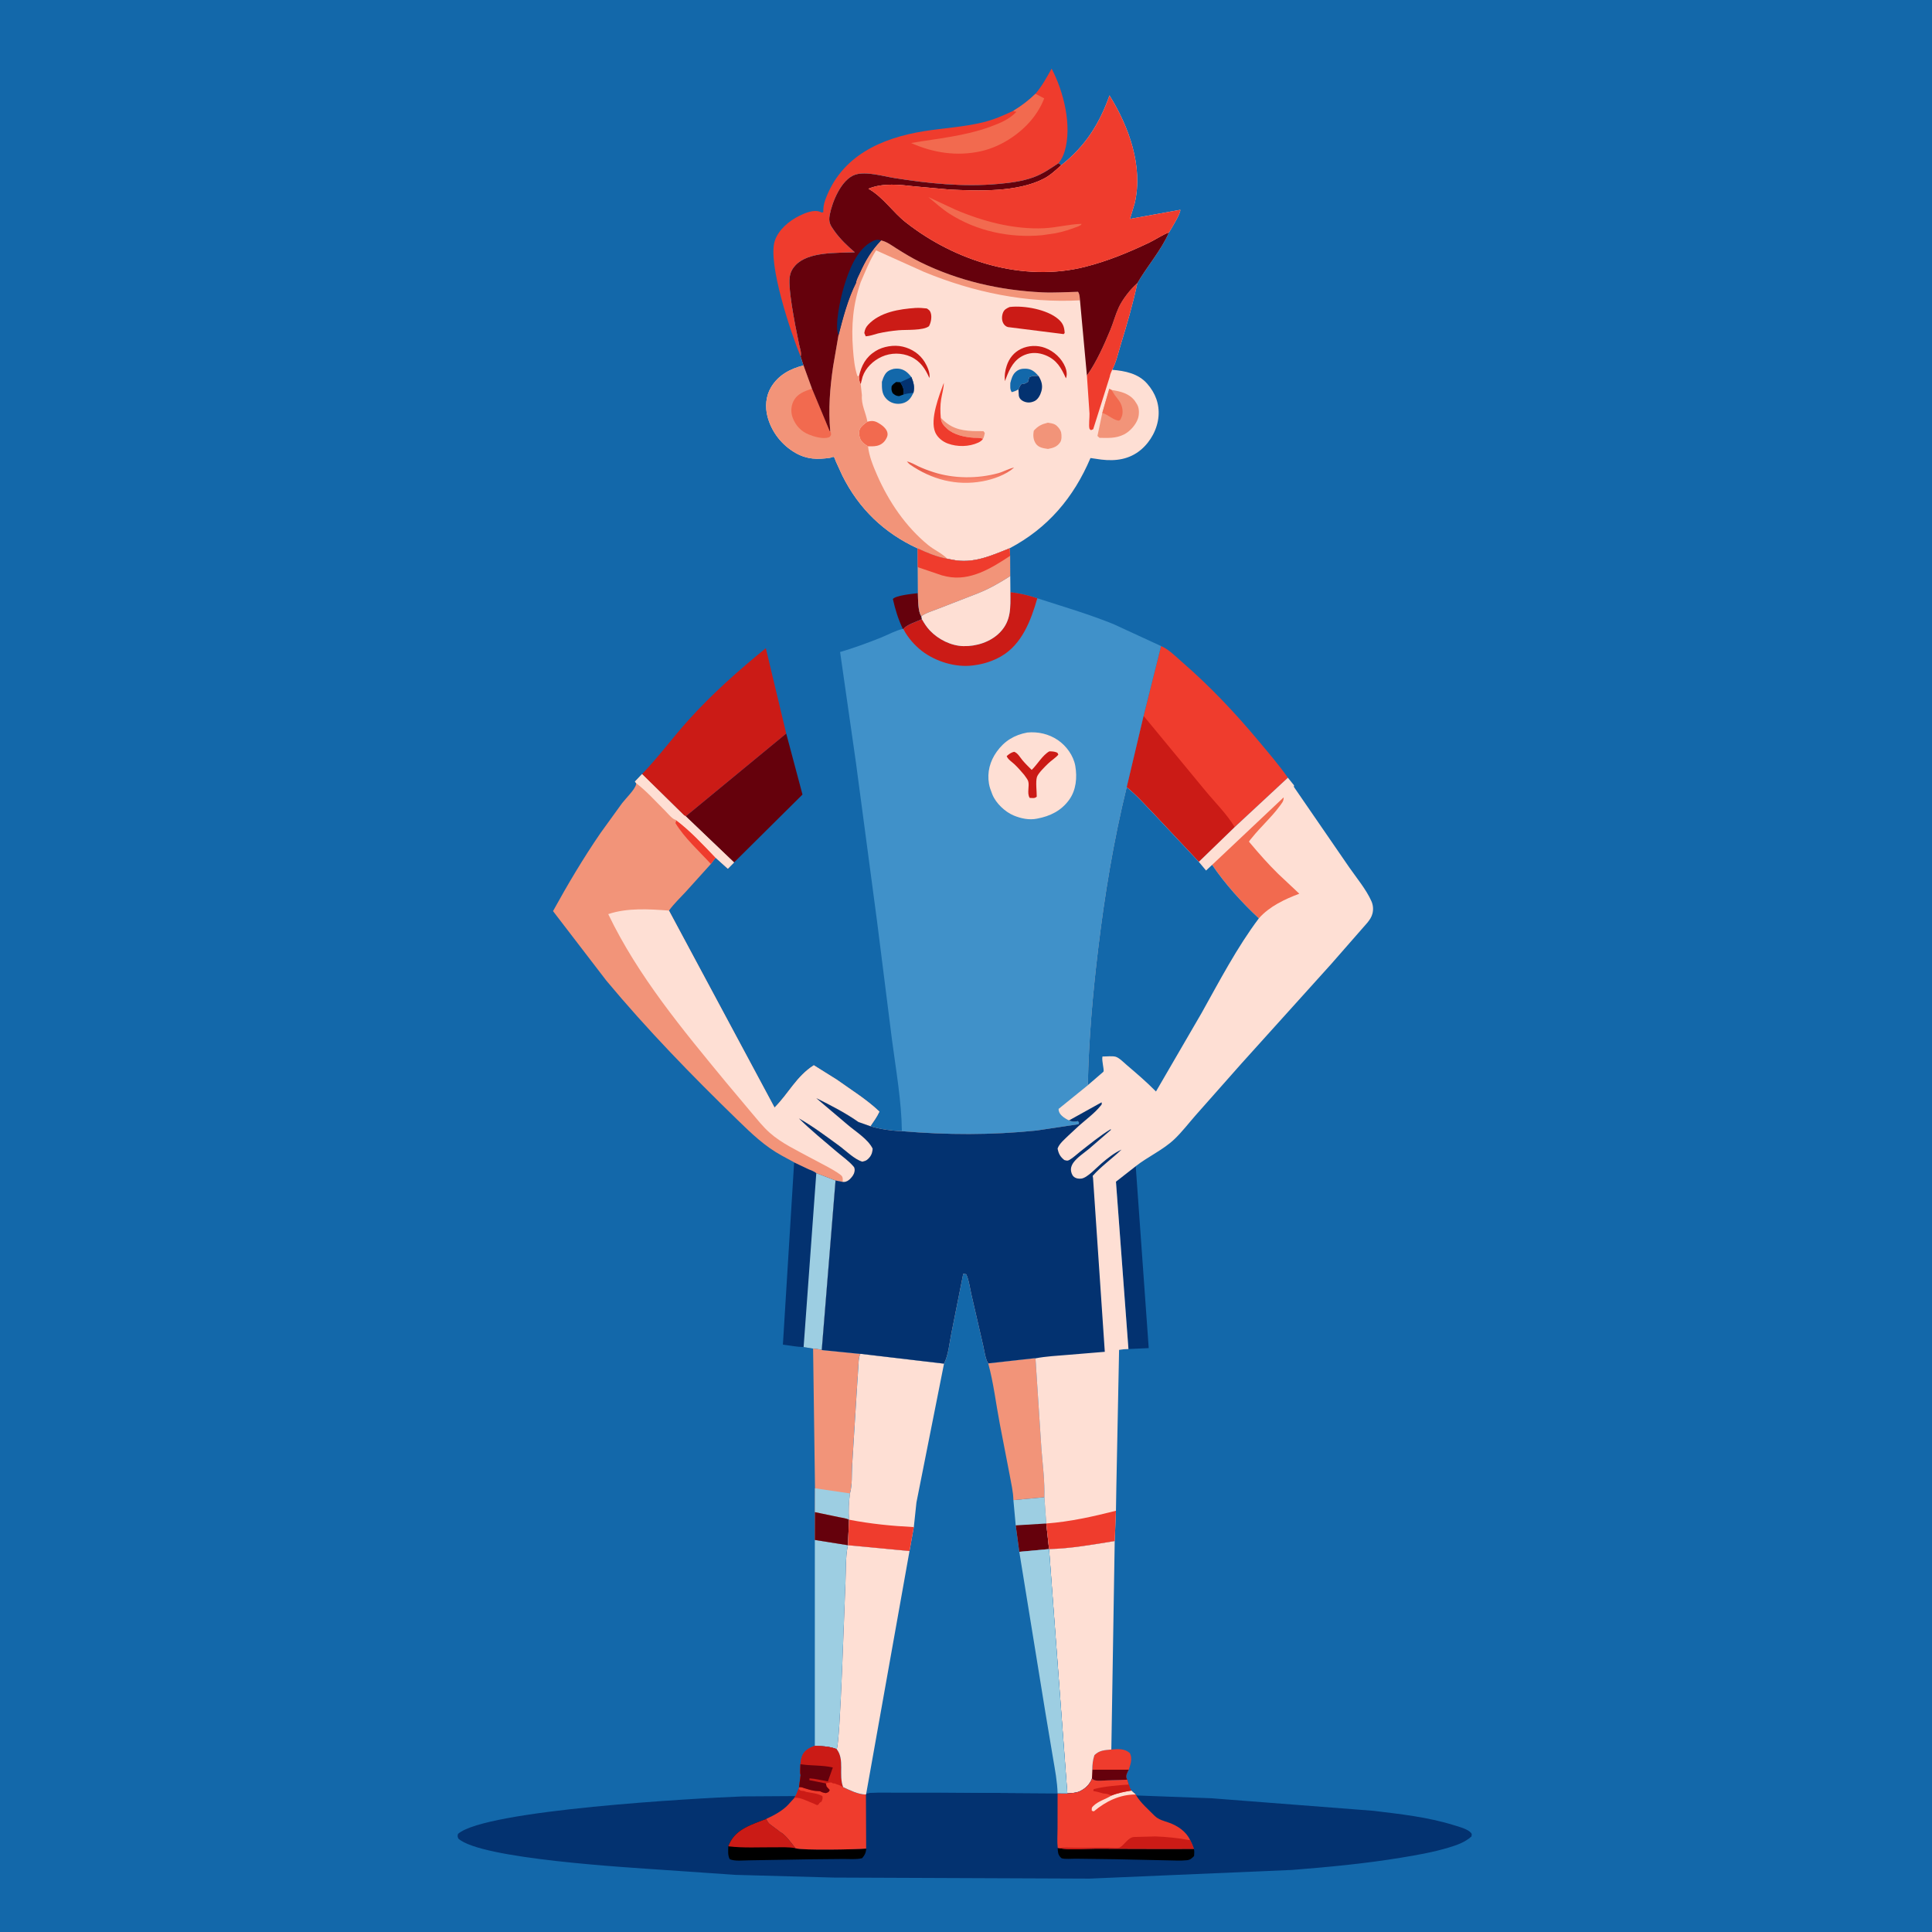 <svg version="1.1" xmlns="http://www.w3.org/2000/svg" style="display: block;" viewBox="0 0 2048 2048" width="1024" height="1024">
<defs>
	<linearGradient id="Gradient1" gradientUnits="userSpaceOnUse" x1="1015.35" y1="497.743" x2="1015.76" y2="509.596">
		<stop class="stop0" offset="0" stop-opacity="1" stop-color="rgb(234,96,77)"/>
		<stop class="stop1" offset="1" stop-opacity="1" stop-color="rgb(248,134,110)"/>
	</linearGradient>
</defs>
<path transform="translate(0,0)" fill="rgb(19,104,170)" d="M -0 -0 L 2048 0 L 2048 2048 L -0 2048 L -0 -0 z"/>
<path transform="translate(0,0)" fill="rgb(101,1,12)" d="M 946.475 634.964 C 949.721 631.069 967.579 629.459 973.012 628.804 C 973.199 634.569 973.02 648.931 976.696 653.22 L 977.28 656.371 C 972.059 658.804 960.507 662.391 957.672 666.893 L 957.05 666.657 C 952.001 656.033 949.093 646.43 946.475 634.964 z"/>
<path transform="translate(0,0)" fill="rgb(239,60,45)" d="M 1178.06 1854.56 C 1185.3 1853.99 1191.73 1853.28 1197.67 1858.32 C 1200.42 1863.74 1198.77 1869.09 1196.96 1874.65 L 1196.52 1875.94 C 1195.08 1878.79 1193.05 1882 1194.27 1885.29 L 1195.02 1886.54 L 1166 1887.61 C 1162.72 1887.58 1159.82 1887.74 1157.51 1885.33 L 1157.86 1876 C 1157.89 1870.71 1158.43 1865.51 1160.16 1860.5 C 1165.48 1855.26 1170.92 1855.26 1178.06 1854.56 z"/>
<path transform="translate(0,0)" fill="rgb(101,1,12)" d="M 1157.86 1876 L 1196.52 1875.94 C 1195.08 1878.79 1193.05 1882 1194.27 1885.29 L 1195.02 1886.54 L 1166 1887.61 C 1162.72 1887.58 1159.82 1887.74 1157.51 1885.33 L 1157.86 1876 z"/>
<path transform="translate(0,0)" fill="rgb(3,50,112)" d="M 1203.92 1236.22 L 1217.69 1429.05 L 1196.2 1430.03 L 1182.96 1252.62 L 1203.92 1236.22 z"/>
<path transform="translate(0,0)" fill="rgb(157,206,226)" d="M 863.763 1632.41 L 898.878 1637.99 C 896.124 1650.07 896.853 1664.9 896.24 1677.41 C 895.165 1699.36 890.678 1848.07 886.943 1854.15 C 879.247 1851.21 871.89 1850.99 863.751 1850.62 L 863.763 1632.41 z"/>
<path transform="translate(0,0)" fill="rgb(101,1,12)" d="M 833.432 777.56 L 850.67 842.26 L 778.119 914.229 L 726.919 865.329 L 833.432 777.56 z"/>
<path transform="translate(0,0)" fill="rgb(3,50,112)" d="M 841.822 1232.17 L 857.059 1239.4 C 859.756 1240.62 863.094 1241.61 865.306 1243.57 L 885.695 1251.38 L 871.083 1431.12 C 868.801 1430.05 864.505 1429.94 861.913 1429.57 L 851.865 1427.95 C 844.718 1427.84 837.051 1426.21 829.906 1425.37 L 841.822 1232.17 z"/>
<path transform="translate(0,0)" fill="rgb(157,206,226)" d="M 865.306 1243.57 L 885.695 1251.38 L 871.083 1431.12 C 868.801 1430.05 864.505 1429.94 861.913 1429.57 L 851.865 1427.95 L 865.306 1243.57 z"/>
<path transform="translate(0,0)" fill="rgb(242,148,121)" d="M 861.913 1429.57 C 864.505 1429.94 868.801 1430.05 871.083 1431.12 L 911.968 1435.21 C 910.009 1439.72 910.181 1444.66 909.859 1449.5 L 908.389 1471.98 L 903.315 1553.5 C 902.777 1562.58 903.577 1574.45 901.008 1583.1 C 899.803 1591.86 899.29 1602.12 899.996 1610.94 L 898.878 1637.99 L 863.763 1632.41 L 863.895 1602.94 L 863.937 1577.64 L 861.913 1429.57 z"/>
<path transform="translate(0,0)" fill="rgb(157,206,226)" d="M 863.937 1577.64 L 901.008 1583.1 C 899.803 1591.86 899.29 1602.12 899.996 1610.94 C 896.657 1609.3 892.49 1608.93 888.841 1608.15 L 863.895 1602.94 L 863.937 1577.64 z"/>
<path transform="translate(0,0)" fill="rgb(101,1,12)" d="M 863.895 1602.94 L 888.841 1608.15 C 892.49 1608.93 896.657 1609.3 899.996 1610.94 L 898.878 1637.99 L 863.763 1632.41 L 863.895 1602.94 z"/>
<path transform="translate(0,0)" fill="rgb(203,27,22)" d="M 811.821 687.128 L 833.432 777.56 L 726.919 865.329 L 725.051 864.243 L 680.579 820.554 C 697.94 802.565 712.956 782.004 729.729 763.392 C 754.642 735.747 782.956 710.527 811.821 687.128 z"/>
<path transform="translate(0,0)" fill="rgb(254,223,212)" d="M 1112.04 1642.07 C 1134.87 1641.59 1159.05 1637.21 1181.64 1633.56 L 1178.06 1854.56 C 1170.92 1855.26 1165.48 1855.26 1160.16 1860.5 C 1158.43 1865.51 1157.89 1870.71 1157.86 1876 L 1157.51 1885.33 C 1155.37 1891.33 1150.55 1895.96 1144.84 1898.72 C 1140.82 1900.66 1135.8 1900.74 1131.42 1901.05 L 1112.04 1642.07 z"/>
<path transform="translate(0,0)" fill="rgb(239,60,45)" d="M 1097.69 99.394 C 1104.65 91.033 1109.5 82.229 1114.76 72.754 C 1127.58 97.075 1136.72 133.654 1128.5 160.65 C 1127.07 165.332 1125.23 169.01 1122.21 172.867 C 1113.51 178.598 1105.4 184.347 1095.5 187.933 C 1083.4 192.316 1070.73 193.811 1058 194.987 C 1021.45 198.362 983.745 194.452 947.63 188.647 C 936.106 186.795 917.965 181.396 906.64 185.132 C 891.857 190.008 882.224 213.749 879.54 227.686 C 878.041 235.47 880.081 238.667 884.482 244.842 C 890.486 253.266 898.27 260.784 906.144 267.451 C 887.356 268.263 857.235 266.564 843.419 280.993 C 836.987 287.711 836.425 294.216 836.969 303 C 837.821 316.732 840.488 330.877 842.916 344.413 L 847.161 365.5 C 848.036 369.486 849.822 373.985 848.718 378.068 C 838.589 353.749 813.385 278.704 821.359 255.148 C 825.375 243.283 836.588 234.062 847.448 228.705 C 853.463 225.738 862.744 221.895 869.37 224.554 C 871.665 225.474 870.273 225.411 872.706 224.925 C 872.666 220.199 873.136 216.588 874.731 212.138 C 891.456 165.454 933.892 146.287 979.924 138.983 C 1000.77 135.675 1021.74 134.657 1042.34 129.591 C 1053.56 126.832 1063.79 122.37 1074.2 117.447 C 1082.95 112.217 1090.36 106.477 1097.69 99.394 z"/>
<path transform="translate(0,0)" fill="rgb(242,106,79)" d="M 1074.2 117.447 C 1082.95 112.217 1090.36 106.477 1097.69 99.394 L 1106.92 104.292 C 1105.03 108.968 1103.09 113.092 1100.37 117.37 L 1099.54 118.699 C 1086.82 138.781 1062.87 155.259 1039.68 160.344 C 1014.26 165.914 989.35 162.09 965.808 151.595 C 994.395 146.74 1022.65 144.285 1050.1 134.219 C 1060.12 130.544 1070.11 126.393 1077.5 118.49 L 1076.29 118.313 C 1074.72 118.043 1075.29 118.295 1074.2 117.447 z"/>
<path transform="translate(0,0)" fill="rgb(239,60,45)" d="M 1230.76 684.855 C 1238.79 688.204 1246.25 695.893 1252.78 701.557 C 1282.38 727.217 1308.74 755.029 1333.82 785.049 C 1344.58 797.922 1355.56 810.648 1365.21 824.397 L 1308.82 876.77 L 1270.79 913.605 L 1224.62 864.38 C 1214.87 854.311 1205.25 843.258 1194.33 834.466 L 1212.23 758.83 L 1230.76 684.855 z"/>
<path transform="translate(0,0)" fill="rgb(203,27,22)" d="M 1194.33 834.466 L 1212.23 758.83 L 1277.37 837.756 C 1287.6 850.248 1300.54 862.885 1308.82 876.77 L 1270.79 913.605 L 1224.62 864.38 C 1214.87 854.311 1205.25 843.258 1194.33 834.466 z"/>
<path transform="translate(0,0)" fill="rgb(242,148,121)" d="M 680.579 820.554 L 725.051 864.243 L 726.919 865.329 L 778.119 914.229 L 771.541 920.901 L 758.491 909.178 L 753.559 915.85 L 726.94 945.326 C 721.014 951.717 714.219 958.212 709.13 965.273 L 821.053 1174.06 C 835.897 1159.21 844.165 1141 862.679 1129.2 L 887.297 1144.61 C 902.047 1155.2 919.213 1165.81 932.236 1178.35 C 929.512 1184.17 926.246 1188.59 922.67 1193.84 L 910.008 1189.4 C 896.152 1179.67 880.485 1171.62 865.341 1164.12 L 898.927 1192.57 C 907.215 1199.59 920.142 1207.59 925.028 1217.5 C 924.882 1222.04 923.533 1225.42 920.17 1228.6 C 918.194 1230.47 916.61 1230.9 914 1231.41 C 905.813 1229.07 896.105 1219.34 889.079 1214.23 C 875.489 1204.33 861.542 1193.86 846.923 1185.58 C 859.629 1198.06 873.463 1209.35 887.023 1220.88 C 892.523 1225.56 899.169 1230.2 903.964 1235.56 C 905.438 1237.2 905.905 1237.65 905.994 1239.94 C 906.141 1243.75 903.766 1247.14 901.154 1249.73 C 899.164 1251.69 897.005 1253.02 894.103 1252.95 L 893.163 1252.83 L 885.695 1251.38 L 865.306 1243.57 C 863.094 1241.61 859.756 1240.62 857.059 1239.4 L 841.822 1232.17 C 841.796 1232.02 839.598 1230.88 839.17 1230.65 L 829.053 1225.18 C 810.485 1215.06 796.796 1201.73 781.733 1187.1 C 733.285 1140.04 685.928 1091.33 642.684 1039.42 L 586.221 965.811 C 601.896 937.325 618.144 909.95 636.53 883.095 L 659.411 851.442 C 662.953 846.784 673.089 836.904 674.224 831.576 L 674.448 830.307 L 673.037 828.5 L 680.579 820.554 z"/>
<path transform="translate(0,0)" fill="rgb(239,60,45)" d="M 753.559 915.85 C 740.998 902.1 725.675 888.421 715.992 872.496 L 716.995 869.627 C 731.78 880.764 745.659 895.772 758.491 909.178 L 753.559 915.85 z"/>
<path transform="translate(0,0)" fill="rgb(254,223,212)" d="M 680.579 820.554 L 725.051 864.243 L 726.919 865.329 L 778.119 914.229 L 771.541 920.901 L 758.491 909.178 C 745.659 895.772 731.78 880.764 716.995 869.627 L 716.544 869.166 C 712.86 868.609 707.748 862.101 705.033 859.416 C 695.149 849.645 685.514 838.723 674.448 830.307 L 673.037 828.5 L 680.579 820.554 z"/>
<path transform="translate(0,0)" fill="rgb(254,223,212)" d="M 893.163 1252.83 C 893.466 1251.05 893.568 1248.75 892.672 1247.1 C 890.506 1243.11 864.892 1230.45 858.517 1226.95 C 844.003 1219 828.707 1211.99 816.151 1200.97 C 808.869 1194.58 802.822 1186.8 796.569 1179.44 L 769.5 1147.16 C 723.544 1091.41 676.24 1034.61 644.766 969.012 C 664.803 962.18 688.323 963.659 709.13 965.273 L 821.053 1174.06 C 835.897 1159.21 844.165 1141 862.679 1129.2 L 887.297 1144.61 C 902.047 1155.2 919.213 1165.81 932.236 1178.35 C 929.512 1184.17 926.246 1188.59 922.67 1193.84 L 910.008 1189.4 C 896.152 1179.67 880.485 1171.62 865.341 1164.12 L 898.927 1192.57 C 907.215 1199.59 920.142 1207.59 925.028 1217.5 C 924.882 1222.04 923.533 1225.42 920.17 1228.6 C 918.194 1230.47 916.61 1230.9 914 1231.41 C 905.813 1229.07 896.105 1219.34 889.079 1214.23 C 875.489 1204.33 861.542 1193.86 846.923 1185.58 C 859.629 1198.06 873.463 1209.35 887.023 1220.88 C 892.523 1225.56 899.169 1230.2 903.964 1235.56 C 905.438 1237.2 905.905 1237.65 905.994 1239.94 C 906.141 1243.75 903.766 1247.14 901.154 1249.73 C 899.164 1251.69 897.005 1253.02 894.103 1252.95 L 893.163 1252.83 z"/>
<path transform="translate(0,0)" fill="rgb(3,50,112)" d="M 863.751 1850.62 C 871.89 1850.99 879.247 1851.21 886.943 1854.15 C 895.687 1865.28 888.727 1881.79 893.81 1894.44 C 901.548 1897.95 909.246 1902.01 917.93 1902.28 L 918.262 1901.11 C 926.77 1899.59 935.793 1900.12 944.43 1900.08 L 989.76 1900.08 L 1121.09 1900.99 L 1131.42 1901.05 C 1135.8 1900.74 1140.82 1900.66 1144.84 1898.72 C 1150.55 1895.96 1155.37 1891.33 1157.51 1885.33 C 1159.82 1887.74 1162.72 1887.58 1166 1887.61 L 1195.02 1886.54 L 1196.58 1891.69 C 1197.3 1893.99 1197.89 1896.09 1199.28 1898.1 L 1203.95 1902.24 L 1204.41 1903.25 L 1284.18 1906.23 L 1455.86 1919.53 C 1484.45 1923 1513.39 1926.13 1541 1934.71 C 1546.35 1936.37 1556 1938.77 1559.57 1943.15 C 1560.52 1944.32 1559.95 1945.39 1559.78 1946.77 C 1552.71 1953.07 1544.21 1955.94 1535.3 1958.61 C 1518.71 1963.6 1501.66 1966.5 1484.59 1969.31 C 1446.47 1975.58 1408.44 1979.12 1369.96 1982.2 L 1154.93 1991.41 L 883.87 1990.3 L 779.276 1987.42 L 703.441 1982.19 C 665.494 1979.52 509.692 1970.66 485.877 1949 C 484.947 1946.63 484.901 1946.47 485.5 1944.01 C 514.301 1918.51 738.754 1906.12 787.533 1904.26 L 843.198 1903.91 C 844.569 1901.42 845.512 1898.92 846.468 1896.26 L 847.02 1894.46 L 848.683 1881.65 C 847.743 1878.43 848.458 1873.55 848.503 1870.13 C 848.793 1866.51 849.316 1863.29 850.938 1860 C 853.38 1855.05 858.782 1852.34 863.751 1850.62 z"/>
<path transform="translate(0,0)" fill="rgb(0,0,0)" d="M 1121.25 1958.93 L 1121.86 1959 C 1134.19 1961.32 1148.85 1959.69 1161.52 1959.68 L 1227.05 1959.86 L 1265.52 1959.81 C 1266.29 1962.44 1265.92 1964.8 1265.76 1967.5 C 1263.2 1970.02 1261.83 1971.52 1258 1971.93 C 1251.18 1972.65 1243.59 1972.05 1236.7 1972.02 L 1183.28 1970.87 L 1140.26 1970.31 C 1136.31 1970.25 1128.99 1970.99 1125.5 1969.87 C 1125.03 1969.72 1124.72 1969.27 1124.36 1968.93 C 1121.42 1966.11 1121.32 1962.77 1121.25 1958.93 z"/>
<path transform="translate(0,0)" fill="rgb(0,0,0)" d="M 772.012 1957.17 L 773.001 1954.76 C 780.149 1938.56 797.244 1934.07 812.238 1928.11 C 813.588 1930.83 814.408 1932.64 817 1934.38 L 825.596 1940.81 C 827.912 1942.76 826.053 1941.33 828.2 1942.63 C 833.223 1945.67 839.538 1954.4 843.186 1959.17 C 849.595 1961.67 907.866 1960.48 918.171 1959.58 C 918.127 1963.65 916.534 1966.8 913.871 1969.76 C 907.817 1971.31 900.38 1970.55 894.135 1970.6 L 858.363 1970.94 L 794.219 1972.02 C 788.612 1972.02 778.179 1973.26 773.5 1970.69 C 771.302 1966.48 771.933 1961.8 772.012 1957.17 z"/>
<path transform="translate(0,0)" fill="rgb(203,27,22)" d="M 772.012 1957.17 L 773.001 1954.76 C 780.149 1938.56 797.244 1934.07 812.238 1928.11 C 813.588 1930.83 814.408 1932.64 817 1934.38 L 825.596 1940.81 C 827.912 1942.76 826.053 1941.33 828.2 1942.63 C 833.223 1945.67 839.538 1954.4 843.186 1959.17 C 835.933 1957.75 828.264 1958.24 820.901 1958.2 C 804.82 1958.1 787.971 1959.11 772.012 1957.17 z"/>
<path transform="translate(0,0)" fill="rgb(239,60,45)" d="M 863.751 1850.62 C 871.89 1850.99 879.247 1851.21 886.943 1854.15 C 895.687 1865.28 888.727 1881.79 893.81 1894.44 C 901.548 1897.95 909.246 1902.01 917.93 1902.28 L 918.171 1959.58 C 907.866 1960.48 849.595 1961.67 843.186 1959.17 C 839.538 1954.4 833.223 1945.67 828.2 1942.63 C 826.053 1941.33 827.912 1942.76 825.596 1940.81 L 817 1934.38 C 814.408 1932.64 813.588 1930.83 812.238 1928.11 C 820.556 1924.27 829.724 1919.47 835.919 1912.63 L 842.057 1905.85 L 843.198 1903.91 C 844.569 1901.42 845.512 1898.92 846.468 1896.26 L 847.02 1894.46 L 848.683 1881.65 C 847.743 1878.43 848.458 1873.55 848.503 1870.13 C 848.793 1866.51 849.316 1863.29 850.938 1860 C 853.38 1855.05 858.782 1852.34 863.751 1850.62 z"/>
<path transform="translate(0,0)" fill="rgb(203,27,22)" d="M 843.198 1903.91 C 844.569 1901.42 845.512 1898.92 846.468 1896.26 C 848.265 1897.81 848.201 1898.37 850.631 1898.41 C 852.896 1898.45 852.672 1898.81 854.5 1899.47 L 857.005 1899.93 C 861.792 1900.74 867.672 1901.43 871.833 1904 C 872.29 1906.43 871.775 1907.59 870.833 1909.83 L 869.947 1910.29 C 868.679 1911.05 868.259 1911.78 867.51 1913 L 866 1913.51 C 863.328 1912.17 860.773 1911.08 857.995 1910.01 C 853.15 1908.12 847.343 1905.01 842.057 1905.85 L 843.198 1903.91 z"/>
<path transform="translate(0,0)" fill="rgb(203,27,22)" d="M 863.751 1850.62 C 871.89 1850.99 879.247 1851.21 886.943 1854.15 C 895.687 1865.28 888.727 1881.79 893.81 1894.44 C 891.9 1893.44 889.961 1892.22 887.862 1891.7 L 887 1891.51 C 884.892 1890.45 885.322 1890.52 883 1890.51 L 881.5 1889.55 C 879.201 1889.37 877.602 1889.83 875.411 1890.5 L 876.224 1893.83 L 879.527 1897.5 C 878.45 1900.02 878.087 1899.74 875.5 1900.77 C 873.019 1900.43 871.432 1900.01 869.246 1898.77 C 866.066 1898.61 863.059 1898.43 859.958 1897.63 L 857.995 1897.12 L 852.5 1895.51 C 850.379 1894.61 849.418 1894.46 847.02 1894.46 L 848.683 1881.65 C 847.743 1878.43 848.458 1873.55 848.503 1870.13 C 848.793 1866.51 849.316 1863.29 850.938 1860 C 853.38 1855.05 858.782 1852.34 863.751 1850.62 z"/>
<path transform="translate(0,0)" fill="rgb(101,1,12)" d="M 848.503 1870.13 C 859.671 1871.94 872.035 1871.02 882.843 1873.61 L 877.577 1888.36 C 871.255 1887.25 864.534 1885.53 858.151 1885.11 L 857.943 1887.02 L 875.411 1890.5 L 876.224 1893.83 L 879.527 1897.5 C 878.45 1900.02 878.087 1899.74 875.5 1900.77 C 873.019 1900.43 871.432 1900.01 869.246 1898.77 C 866.066 1898.61 863.059 1898.43 859.958 1897.63 L 857.995 1897.12 L 852.5 1895.51 C 850.379 1894.61 849.418 1894.46 847.02 1894.46 L 848.683 1881.65 C 847.743 1878.43 848.458 1873.55 848.503 1870.13 z"/>
<path transform="translate(0,0)" fill="rgb(239,60,45)" d="M 1157.51 1885.33 C 1159.82 1887.74 1162.72 1887.58 1166 1887.61 L 1195.02 1886.54 L 1196.58 1891.69 C 1197.3 1893.99 1197.89 1896.09 1199.28 1898.1 L 1203.95 1902.24 L 1204.41 1903.25 C 1209.51 1911.56 1217.19 1917.95 1223.96 1924.86 C 1228.29 1929.05 1233.67 1930.17 1239.17 1932.12 C 1248.33 1935.37 1257.41 1941.46 1261.57 1950.54 C 1263.17 1953.59 1264.42 1956.55 1265.52 1959.81 L 1227.05 1959.86 L 1161.52 1959.68 C 1148.85 1959.69 1134.19 1961.32 1121.86 1959 L 1121.25 1958.93 C 1120.45 1952.34 1121.02 1945.17 1121.03 1938.52 L 1121.09 1900.99 L 1131.42 1901.05 C 1135.8 1900.74 1140.82 1900.66 1144.84 1898.72 C 1150.55 1895.96 1155.37 1891.33 1157.51 1885.33 z"/>
<path transform="translate(0,0)" fill="rgb(254,223,212)" d="M 1199.28 1898.1 L 1203.95 1902.24 C 1186.98 1902.19 1172.26 1909.45 1159.5 1920.13 L 1157.36 1919.5 C 1157.3 1916.76 1156.89 1916.45 1158.83 1914.53 C 1164.38 1909.03 1171.89 1907.44 1178.16 1903.38 C 1185.03 1900.61 1192.02 1899.29 1199.28 1898.1 z"/>
<path transform="translate(0,0)" fill="rgb(203,27,22)" d="M 1178.16 1903.38 C 1175.89 1902.31 1174.22 1901.6 1171.71 1901.37 L 1169.5 1901.14 C 1165.84 1900.07 1162.81 1899.18 1159 1898.59 C 1159 1897.39 1158.92 1898.1 1159.51 1896.5 C 1170.8 1893.59 1184.84 1892.49 1196.58 1891.69 C 1197.3 1893.99 1197.89 1896.09 1199.28 1898.1 C 1192.02 1899.29 1185.03 1900.61 1178.16 1903.38 z"/>
<path transform="translate(0,0)" fill="rgb(203,27,22)" d="M 1121.86 1959 C 1127.6 1958.07 1134.09 1958.69 1139.94 1958.67 L 1175.15 1958.57 C 1177.3 1958.57 1185.03 1959.35 1186.7 1958.55 C 1191.89 1956.04 1195.61 1947.63 1202.19 1947.29 L 1224.78 1946.68 C 1236.97 1947.16 1248.27 1948.28 1260.23 1950.49 L 1261.57 1950.54 C 1263.17 1953.59 1264.42 1956.55 1265.52 1959.81 L 1227.05 1959.86 L 1161.52 1959.68 C 1148.85 1959.69 1134.19 1961.32 1121.86 1959 z"/>
<path transform="translate(0,0)" fill="rgb(19,104,170)" d="M 1021.09 1350.13 L 1024.22 1350.77 C 1027.18 1356.93 1028.2 1365.83 1029.78 1372.52 L 1042.3 1426.73 C 1043.53 1432.1 1044.55 1440.73 1047.56 1445.25 L 1096.93 1439.74 L 1097.65 1439.91 L 1103.96 1536.26 C 1105.31 1552.87 1107.57 1570.47 1107.05 1587.11 L 1109.08 1614.98 L 1112.04 1642.07 L 1131.42 1901.05 L 1121.09 1900.99 L 989.76 1900.08 L 944.43 1900.08 C 935.793 1900.12 926.77 1899.59 918.262 1901.11 L 917.93 1902.28 C 909.246 1902.01 901.548 1897.95 893.81 1894.44 C 888.727 1881.79 895.687 1865.28 886.943 1854.15 C 890.678 1848.07 895.165 1699.36 896.24 1677.41 C 896.853 1664.9 896.124 1650.07 898.878 1637.99 L 899.996 1610.94 C 899.29 1602.12 899.803 1591.86 901.008 1583.1 C 903.577 1574.45 902.777 1562.58 903.315 1553.5 L 908.389 1471.98 L 909.859 1449.5 C 910.181 1444.66 910.009 1439.72 911.968 1435.21 L 912.757 1435.17 L 1000.7 1445.53 C 1005.45 1436.25 1006.43 1423.24 1008.56 1413.06 L 1021.09 1350.13 z"/>
<path transform="translate(0,0)" fill="rgb(157,206,226)" d="M 1107.05 1587.11 L 1109.08 1614.98 L 1112.04 1642.07 L 1080.49 1644.98 L 1076.7 1616.96 L 1074.24 1590.19 L 1107.05 1587.11 z"/>
<path transform="translate(0,0)" fill="rgb(101,1,12)" d="M 1109.08 1614.98 L 1112.04 1642.07 L 1080.49 1644.98 L 1076.7 1616.96 L 1109.08 1614.98 z"/>
<path transform="translate(0,0)" fill="rgb(157,206,226)" d="M 1112.04 1642.07 L 1131.42 1901.05 L 1121.09 1900.99 C 1120.78 1888.74 1118.36 1876.16 1116.32 1864.09 L 1108.15 1815.3 L 1080.49 1644.98 L 1112.04 1642.07 z"/>
<path transform="translate(0,0)" fill="rgb(242,148,121)" d="M 1096.93 1439.74 L 1097.65 1439.91 L 1103.96 1536.26 C 1105.31 1552.87 1107.57 1570.47 1107.05 1587.11 L 1074.24 1590.19 C 1074.09 1581.43 1071.87 1572.31 1070.33 1563.7 L 1059.82 1509.33 C 1055.75 1488.17 1053.24 1466.01 1047.56 1445.25 L 1096.93 1439.74 z"/>
<path transform="translate(0,0)" fill="rgb(254,223,212)" d="M 898.878 1637.99 L 964.11 1644.17 L 918.262 1901.11 L 917.93 1902.28 C 909.246 1902.01 901.548 1897.95 893.81 1894.44 C 888.727 1881.79 895.687 1865.28 886.943 1854.15 C 890.678 1848.07 895.165 1699.36 896.24 1677.41 C 896.853 1664.9 896.124 1650.07 898.878 1637.99 z"/>
<path transform="translate(0,0)" fill="rgb(254,223,212)" d="M 912.757 1435.17 L 1000.7 1445.53 L 971.464 1592.7 L 968.689 1618.78 L 964.11 1644.17 L 898.878 1637.99 L 899.996 1610.94 C 899.29 1602.12 899.803 1591.86 901.008 1583.1 C 903.577 1574.45 902.777 1562.58 903.315 1553.5 L 908.389 1471.98 L 909.859 1449.5 C 910.181 1444.66 910.009 1439.72 911.968 1435.21 L 912.757 1435.17 z"/>
<path transform="translate(0,0)" fill="rgb(239,60,45)" d="M 899.996 1610.94 C 923.116 1615.4 945.158 1617.58 968.689 1618.78 L 964.11 1644.17 L 898.878 1637.99 L 899.996 1610.94 z"/>
<path transform="translate(0,0)" fill="rgb(254,223,212)" d="M 1124.94 175.129 C 1150.45 154.987 1165.38 131.485 1176.11 101.161 C 1196.62 134.076 1212.04 176.429 1202.82 215.479 L 1197.86 232.018 L 1251.16 222.409 C 1251.81 225.963 1241.35 242.836 1239.23 246.321 C 1230.72 265.719 1216.16 281.974 1205.62 300.191 C 1200.94 322.342 1194.54 344.08 1187.91 365.712 C 1185.34 374.104 1183.15 384.307 1178.93 391.989 C 1192.65 393.177 1206.66 395.893 1216.16 406.834 C 1224.78 416.765 1229.14 428.168 1228.08 441.288 C 1226.98 454.746 1219.76 468.082 1209.43 476.766 C 1197.18 487.055 1182.69 488.985 1167.41 487.185 L 1155.95 485.524 C 1138.16 527.431 1110.75 559.849 1070.2 581.245 C 1050.22 589.247 1031.36 597.879 1009.5 593.348 L 1004.24 592.327 C 993.088 590.344 982.924 586.055 972.717 581.323 C 937.146 564.941 910.557 539.42 892.995 504.338 L 885.983 489.025 C 885.728 488.406 884.502 484.917 884.216 484.658 C 883.114 483.659 881.276 485.119 879.803 485.326 C 866.419 487.204 855.449 487.058 843.304 480.136 C 828.779 471.857 817.914 457.953 813.614 441.771 C 810.856 431.394 811.778 419.806 817.337 410.514 C 825.106 397.525 837.577 390.961 851.765 387.348 L 848.718 378.068 C 849.822 373.985 848.036 369.486 847.161 365.5 L 842.916 344.413 C 840.488 330.877 837.821 316.732 836.969 303 C 836.425 294.216 836.987 287.711 843.419 280.993 C 857.235 266.564 887.356 268.263 906.144 267.451 C 898.27 260.784 890.486 253.266 884.482 244.842 C 880.081 238.667 878.041 235.47 879.54 227.686 C 882.224 213.749 891.857 190.008 906.64 185.132 C 917.965 181.396 936.106 186.795 947.63 188.647 C 983.745 194.452 1021.45 198.362 1058 194.987 C 1070.73 193.811 1083.4 192.316 1095.5 187.933 C 1105.4 184.347 1113.51 178.598 1122.21 172.867 L 1124.94 175.129 z"/>
<path transform="translate(0,0)" fill="rgb(242,148,121)" d="M 997.255 442.812 C 1007.16 453.395 1017.2 456.352 1031.5 456.964 L 1042.5 457.054 L 1043.94 459 C 1043.42 460.975 1043.08 463.57 1041.98 465.269 C 1039.07 463.733 1035.28 464.248 1032 464.024 C 1022.81 463.396 1011.35 461.012 1004.26 454.718 C 1000.3 451.205 997.588 448.078 997.255 442.812 z"/>
<path transform="translate(0,0)" fill="rgb(19,104,170)" d="M 1070.99 405.976 C 1071.95 402.157 1073.25 397.557 1076.15 394.739 C 1079.51 391.469 1082.88 390.677 1087.5 390.836 C 1093.57 391.044 1097.09 394.246 1100.95 398.58 C 1096.74 398.47 1094.8 398.054 1091.01 400 L 1089.78 404.806 C 1087.06 406.284 1085.98 407.226 1082.84 407.114 C 1081.19 408.821 1080.77 410.293 1079.82 412.408 L 1079.58 412.737 C 1077.13 414.293 1075.26 414.958 1072.5 415.69 C 1070.38 412.577 1071 409.646 1070.99 405.976 z"/>
<path transform="translate(0,0)" fill="rgb(3,50,112)" d="M 1100.95 398.58 C 1104 403.749 1105.61 408.494 1103.99 414.5 C 1102.9 418.515 1100.42 423.519 1096.37 425.299 C 1092.4 427.043 1088.79 427.176 1084.79 425.319 C 1082.28 424.151 1080.57 422.272 1080 419.5 L 1079.58 412.737 L 1079.82 412.408 C 1080.77 410.293 1081.19 408.821 1082.84 407.114 C 1085.98 407.226 1087.06 406.284 1089.78 404.806 L 1091.01 400 C 1094.8 398.054 1096.74 398.47 1100.95 398.58 z"/>
<path transform="translate(0,0)" fill="url(#Gradient1)" d="M 964.359 492.256 C 963.196 491.235 962.334 490.395 961.367 489.166 C 965.567 489.946 969.668 492.546 973.533 494.339 C 978.714 496.741 984.126 498.796 989.562 500.544 C 1011.13 507.479 1036.19 507.583 1058.03 501.64 C 1063.73 500.089 1069.4 496.71 1075.02 495.621 C 1066.4 503.341 1052.87 508.121 1041.63 510.175 C 1013.52 515.313 987.453 508.257 964.359 492.256 z"/>
<path transform="translate(0,0)" fill="rgb(203,27,22)" d="M 1065.33 404.017 C 1064.64 398.176 1065.36 393.071 1067.22 387.5 C 1069.85 379.651 1074.85 373.462 1082.34 369.843 C 1090.15 366.07 1099.7 365.741 1107.81 368.764 C 1117.23 372.274 1125.52 379.932 1129.31 389.346 C 1130.68 392.747 1131.47 397.634 1129.89 401.032 C 1125.01 389.994 1120.18 381.409 1108.34 376.588 C 1101.09 373.635 1093.36 373.223 1086.07 376.281 C 1075.09 380.886 1070.38 390.461 1066.42 400.978 L 1065.33 404.017 z"/>
<path transform="translate(0,0)" fill="rgb(242,106,79)" d="M 919.468 447.004 C 923.811 445.899 926.741 445.928 930.736 448.149 C 934.364 450.167 939.269 453.748 940.5 457.938 C 941.447 461.162 940.428 463.515 938.733 466.192 C 936.579 469.592 933.307 471.822 929.366 472.63 C 926.345 473.249 923.207 473.156 920.139 473.088 C 917.543 471.494 914.772 469.824 913.029 467.25 C 911.002 464.257 910.242 459.845 910.965 456.311 C 911.76 452.428 916.383 449.227 919.468 447.004 z"/>
<path transform="translate(0,0)" fill="rgb(242,148,121)" d="M 1110.79 448.072 C 1113.22 448.443 1116.33 448.86 1118.5 450.114 C 1121.12 451.628 1124.23 455.513 1124.85 458.5 C 1125.46 461.532 1125.59 466.333 1123.77 468.956 C 1120.48 473.698 1116.36 474.854 1110.92 475.896 C 1106.18 475.175 1101 474.589 1098.04 470.311 C 1095.16 466.149 1094.94 461.29 1095.91 456.5 C 1100.39 451.466 1104.3 449.646 1110.79 448.072 z"/>
<path transform="translate(0,0)" fill="rgb(203,27,22)" d="M 910.559 398.883 C 913.214 387.281 917.812 378.548 928.171 372.11 C 936.111 367.176 947.672 365.287 956.865 367.42 C 966.48 369.651 975.113 375.313 980.267 383.847 C 982.88 388.174 986.309 395.585 985.17 400.731 C 981.059 391.094 975.459 382.676 965.5 378.154 C 955.791 373.745 944.345 373.797 934.685 378.157 C 925.712 382.206 917.67 389.832 914.4 399.251 L 912.362 407.196 C 910.717 404.724 910.862 401.792 910.559 398.883 z"/>
<path transform="translate(0,0)" fill="rgb(239,60,45)" d="M 1041.98 465.269 C 1040.67 467.082 1039.02 468.258 1037 469.189 C 1027.15 473.733 1014.78 473.892 1004.68 470.153 C 999.109 468.092 993.652 463.729 991.319 458.13 C 985.578 444.354 995.59 419.266 1000.47 405.808 C 1000.44 411.423 998.539 417.589 997.662 423.178 C 996.622 429.81 996.69 436.146 997.255 442.812 C 997.588 448.078 1000.3 451.205 1004.26 454.718 C 1011.35 461.012 1022.81 463.396 1032 464.024 C 1035.28 464.248 1039.07 463.733 1041.98 465.269 z"/>
<path transform="translate(0,0)" fill="rgb(19,104,170)" d="M 947.072 391.056 C 952.131 390.215 956.748 390.98 960.903 394.217 C 962.858 395.741 964.628 397.793 966.161 399.73 C 968.464 405.543 969.748 409.993 968.305 416.349 C 967.204 418.612 965.913 421.12 964.229 422.997 C 961.081 426.506 956.607 428.11 951.973 428.061 C 947.209 428.012 942.877 426.23 939.559 422.747 C 934.537 417.475 934.84 411.522 934.853 404.757 C 935.632 402.099 936.561 399.541 938.006 397.159 C 940.216 393.517 943.109 392.118 947.072 391.056 z"/>
<path transform="translate(0,0)" fill="rgb(0,0,0)" d="M 949.933 404.934 L 954.278 405.185 C 956.987 409.466 958.69 413.065 957.766 418.192 L 953 419.944 C 949.701 419.653 948.708 418.806 946.252 416.791 C 944.835 413.622 944.832 412.949 945.159 409.472 C 946.313 407.412 948.076 406.3 949.933 404.934 z"/>
<path transform="translate(0,0)" fill="rgb(3,50,112)" d="M 966.161 399.73 C 968.464 405.543 969.748 409.993 968.305 416.349 C 964.66 416.734 961.297 417.188 957.766 418.192 C 958.69 413.065 956.987 409.466 954.278 405.185 L 966.161 399.73 z"/>
<path transform="translate(0,0)" fill="rgb(203,27,22)" d="M 1070.11 325.5 L 1070.84 325.371 C 1085.86 323.706 1109.99 328.079 1121.7 338.163 C 1126.77 342.522 1128.26 346.481 1128.6 353 L 1127.5 354.173 L 1123.75 353.671 L 1068.5 346.721 C 1066.3 346.226 1064.43 344.455 1063.42 342.479 C 1061.68 339.062 1061.89 334.671 1063.32 331.19 C 1064.62 328.041 1067.16 326.829 1070.11 325.5 z"/>
<path transform="translate(0,0)" fill="rgb(203,27,22)" d="M 970.607 326.433 C 974.678 326.224 978.454 326.537 982.5 326.995 C 984.591 328.431 985.716 329.008 986.577 331.562 C 988.04 335.903 986.872 341.906 984.755 345.791 C 978.596 350.592 960.519 349.364 952.658 350.072 C 945.185 350.745 937.934 351.806 930.622 353.482 C 926.456 354.634 922.016 356.259 917.696 356.5 L 916.213 353 C 916.745 349.417 917.741 346.988 920.243 344.286 C 932.735 330.795 953.277 327.609 970.607 326.433 z"/>
<path transform="translate(0,0)" fill="rgb(242,148,121)" d="M 1175.87 412.133 L 1178.38 413.417 C 1187.52 414.796 1196.68 416.934 1202.73 424.612 L 1204.93 428 L 1205.55 429.038 C 1207.73 432.881 1207.71 439.068 1206.42 443.242 C 1204.3 450.127 1197.74 457.484 1191.29 460.634 C 1182.71 464.818 1174.81 464.27 1165.5 464.137 L 1163.36 462.124 L 1168.47 437.762 L 1175.87 412.133 z"/>
<path transform="translate(0,0)" fill="rgb(242,106,79)" d="M 1175.87 412.133 L 1178.38 413.417 L 1179.01 414.537 C 1180.72 417.514 1182.36 419.932 1184.57 422.568 C 1188.29 427.007 1190.45 432.198 1189.91 438.087 C 1189.68 440.603 1188.82 442.522 1187.74 444.78 C 1186.51 445.605 1186.41 446.141 1184.84 445.757 C 1178.72 444.255 1174.42 439.423 1168.47 437.762 L 1175.87 412.133 z"/>
<path transform="translate(0,0)" fill="rgb(239,60,45)" d="M 1152.17 398.072 L 1152.77 397.19 C 1162.37 383.594 1170.44 365.51 1176.82 350.17 C 1180.09 342.289 1182.29 333.804 1185.81 326.096 C 1189.77 317.43 1198.39 306.288 1205.62 300.191 C 1200.94 322.342 1194.54 344.08 1187.91 365.712 C 1185.34 374.104 1183.15 384.307 1178.93 391.989 C 1178.11 394.162 1176.68 396.835 1176.46 399.121 L 1158.85 454.967 L 1156.49 455.982 C 1155.97 455.488 1155.2 455.164 1154.94 454.5 C 1153.87 451.758 1155.09 441.983 1154.92 438.437 L 1152.17 398.072 z"/>
<path transform="translate(0,0)" fill="rgb(242,148,121)" d="M 933.909 254.872 C 939.908 256.019 945.467 260.34 950.571 263.545 C 958.564 268.565 966.522 273.418 974.997 277.608 C 1015.66 297.709 1059.74 307.773 1104.92 309.908 C 1117.63 310.508 1130.09 309.588 1142.77 309.324 C 1144.62 312.092 1144.48 315.115 1144.84 318.367 C 1088.07 321.474 1031.94 309.897 979.499 288.223 L 928.693 265.368 C 921.919 275.916 917.375 287.671 912.372 299.122 C 904.165 322.811 902.275 345.063 904.182 369.957 C 904.914 379.511 905.803 389.363 908.817 398.5 L 910.559 398.883 C 910.862 401.792 910.717 404.724 912.362 407.196 L 913.656 418.966 C 912.871 429.365 917.831 437.201 919.468 447.004 C 916.383 449.227 911.76 452.428 910.965 456.311 C 910.242 459.845 911.002 464.257 913.029 467.25 C 914.772 469.824 917.543 471.494 920.139 473.088 C 921.175 483.228 925.574 494.021 929.639 503.335 C 941.959 531.556 959.976 558.239 984.007 577.871 C 990.343 583.046 998.605 586.532 1004.24 592.327 C 993.088 590.344 982.924 586.055 972.717 581.323 C 937.146 564.941 910.557 539.42 892.995 504.338 L 885.983 489.025 C 885.728 488.406 884.502 484.917 884.216 484.658 C 883.114 483.659 881.276 485.119 879.803 485.326 C 866.419 487.204 855.449 487.058 843.304 480.136 C 828.779 471.857 817.914 457.953 813.614 441.771 C 810.856 431.394 811.778 419.806 817.337 410.514 C 825.106 397.525 837.577 390.961 851.765 387.348 L 860.699 411.966 L 879.503 457.076 L 880.075 457.245 C 878.026 433.79 879.722 411.328 883.194 388.1 L 888.808 355.504 C 893.55 337.1 898.843 316.843 907.431 299.831 C 907.751 296.475 910.013 292.624 911.4 289.545 C 917.595 275.795 923.562 265.785 933.909 254.872 z"/>
<path transform="translate(0,0)" fill="rgb(242,106,79)" d="M 860.699 411.966 L 879.503 457.076 L 880.075 457.245 C 881.089 458.441 880.814 459.473 880.927 461 C 880.207 462.106 879.903 463.175 878.58 463.622 C 872.523 465.671 863.058 462.941 857.432 460.634 C 849.137 457.232 843.639 451.386 840.367 443.033 C 838.199 437.498 838.382 430.845 840.995 425.5 C 844.994 417.322 852.545 414.852 860.699 411.966 z"/>
<path transform="translate(0,0)" fill="rgb(101,1,12)" d="M 848.718 378.068 C 849.822 373.985 848.036 369.486 847.161 365.5 L 842.916 344.413 C 840.488 330.877 837.821 316.732 836.969 303 C 836.425 294.216 836.987 287.711 843.419 280.993 C 857.235 266.564 887.356 268.263 906.144 267.451 C 898.27 260.784 890.486 253.266 884.482 244.842 C 880.081 238.667 878.041 235.47 879.54 227.686 C 882.224 213.749 891.857 190.008 906.64 185.132 C 917.965 181.396 936.106 186.795 947.63 188.647 C 983.745 194.452 1021.45 198.362 1058 194.987 C 1070.73 193.811 1083.4 192.316 1095.5 187.933 C 1105.4 184.347 1113.51 178.598 1122.21 172.867 L 1124.94 175.129 C 1119.15 180.377 1113.29 185.905 1106.28 189.5 C 1078.34 203.828 1037.28 202.442 1006.81 200.939 L 970.111 197.628 C 953.724 195.786 936.21 193.633 920.546 200.065 L 921.596 200.676 C 936.396 209.405 946.599 225.014 960.1 235.644 C 1012.42 276.832 1084.6 299.651 1150.64 282.745 C 1174.43 276.655 1195.48 267.938 1217.61 257.49 C 1224.76 254.113 1231.95 249.034 1239.23 246.321 C 1230.72 265.719 1216.16 281.974 1205.62 300.191 C 1198.39 306.288 1189.77 317.43 1185.81 326.096 C 1182.29 333.804 1180.09 342.289 1176.82 350.17 C 1170.44 365.51 1162.37 383.594 1152.77 397.19 L 1152.17 398.072 L 1144.84 318.367 C 1144.48 315.115 1144.62 312.092 1142.77 309.324 C 1130.09 309.588 1117.63 310.508 1104.92 309.908 C 1059.74 307.773 1015.66 297.709 974.997 277.608 C 966.522 273.418 958.564 268.565 950.571 263.545 C 945.467 260.34 939.908 256.019 933.909 254.872 C 923.562 265.785 917.595 275.795 911.4 289.545 C 910.013 292.624 907.751 296.475 907.431 299.831 C 898.843 316.843 893.55 337.1 888.808 355.504 L 883.194 388.1 C 879.722 411.328 878.026 433.79 880.075 457.245 L 879.503 457.076 L 860.699 411.966 L 851.765 387.348 L 848.718 378.068 z"/>
<path transform="translate(0,0)" fill="rgb(3,50,112)" d="M 888.808 355.504 C 884.375 345.25 891.016 316.097 894.344 304.801 C 899.399 287.645 907.834 264.387 924.734 255.815 C 928.104 254.106 930.314 253.668 933.909 254.872 C 923.562 265.785 917.595 275.795 911.4 289.545 C 910.013 292.624 907.751 296.475 907.431 299.831 C 898.843 316.843 893.55 337.1 888.808 355.504 z"/>
<path transform="translate(0,0)" fill="rgb(239,60,45)" d="M 1124.94 175.129 C 1150.45 154.987 1165.38 131.485 1176.11 101.161 C 1196.62 134.076 1212.04 176.429 1202.82 215.479 L 1197.86 232.018 L 1251.16 222.409 C 1251.81 225.963 1241.35 242.836 1239.23 246.321 C 1231.95 249.034 1224.76 254.113 1217.61 257.49 C 1195.48 267.938 1174.43 276.655 1150.64 282.745 C 1084.6 299.651 1012.42 276.832 960.1 235.644 C 946.599 225.014 936.396 209.405 921.596 200.676 L 920.546 200.065 C 936.21 193.633 953.724 195.786 970.111 197.628 L 1006.81 200.939 C 1037.28 202.442 1078.34 203.828 1106.28 189.5 C 1113.29 185.905 1119.15 180.377 1124.94 175.129 z"/>
<path transform="translate(0,0)" fill="rgb(242,106,79)" d="M 984.088 208.894 L 1012.48 222.116 C 1041.78 234.718 1074.63 243.401 1106.72 241.933 C 1120.02 241.324 1133.4 237.585 1146.5 237.31 C 1146.07 238.817 1144.3 239.236 1142.97 239.984 C 1135.11 243.039 1127.29 245.593 1119 247.23 L 1104.57 249.353 C 1070.56 252.481 1035.34 245.055 1006.47 226.561 C 998.519 221.469 991.34 214.913 984.088 208.894 z"/>
<path transform="translate(0,0)" fill="rgb(64,145,201)" d="M 1004.24 592.327 L 1009.5 593.348 C 1031.36 597.879 1050.22 589.247 1070.2 581.245 L 1070.77 589.234 L 1070.88 610.655 L 1071.02 627.705 C 1080.85 628.793 1090.22 631.007 1099.59 634.187 C 1126.61 642.93 1154.02 650.913 1180.37 661.6 L 1230.76 684.855 L 1212.23 758.83 L 1194.33 834.466 C 1180.36 891.445 1171.02 948.266 1164.02 1006.5 C 1158.3 1054.1 1154.09 1102.39 1153.15 1150.33 L 1122.06 1175.5 C 1122.14 1178.51 1123.3 1180.7 1125.5 1182.74 C 1127.64 1184.74 1130.52 1186.56 1133.22 1187.67 C 1136.93 1189.23 1138.68 1189.25 1142.59 1188.43 L 1143.8 1189.99 L 1143.32 1191.72 L 1098.72 1198.41 C 1051.37 1203.3 1003.43 1203.13 956.027 1199.09 C 955.66 1166.89 949.652 1133.82 945.5 1101.95 L 929.803 977.374 L 907.26 807.882 L 890.539 691.167 C 905.125 686.892 919.574 681.576 933.689 675.945 C 941.057 673.005 949.449 668.28 957.05 666.657 L 957.672 666.893 C 960.507 662.391 972.059 658.804 977.28 656.371 L 976.696 653.22 C 973.02 648.931 973.199 634.569 973.012 628.804 L 972.834 601.216 L 972.717 581.323 C 982.924 586.055 993.088 590.344 1004.24 592.327 z"/>
<path transform="translate(0,0)" fill="rgb(203,27,22)" d="M 1071.02 627.705 C 1080.85 628.793 1090.22 631.007 1099.59 634.187 C 1092.84 657.705 1083.26 683.263 1060.87 695.946 C 1052.26 700.821 1042.78 703.891 1033 705.159 L 1031.17 705.411 C 1013.01 707.767 991.765 701.265 977.295 690.107 C 969.572 684.152 962.061 675.616 957.672 666.893 C 960.507 662.391 972.059 658.804 977.28 656.371 C 979.655 660.631 982.392 664.857 985.757 668.406 C 994.668 677.805 1008.19 684.6 1021.25 684.909 C 1035.06 685.235 1050.09 680.508 1059.9 670.443 C 1072.13 657.882 1071.09 643.765 1071.02 627.705 z"/>
<path transform="translate(0,0)" fill="rgb(254,223,212)" d="M 976.696 653.22 C 981.399 649.683 989.332 647.353 994.879 645.149 L 1036.5 628.987 C 1048.86 624.044 1059.73 617.861 1070.88 610.655 L 1071.02 627.705 C 1071.09 643.765 1072.13 657.882 1059.9 670.443 C 1050.09 680.508 1035.06 685.235 1021.25 684.909 C 1008.19 684.6 994.668 677.805 985.757 668.406 C 982.392 664.857 979.655 660.631 977.28 656.371 L 976.696 653.22 z"/>
<path transform="translate(0,0)" fill="rgb(242,148,121)" d="M 1004.24 592.327 L 1009.5 593.348 C 1031.36 597.879 1050.22 589.247 1070.2 581.245 L 1070.77 589.234 L 1070.88 610.655 C 1059.73 617.861 1048.86 624.044 1036.5 628.987 L 994.879 645.149 C 989.332 647.353 981.399 649.683 976.696 653.22 C 973.02 648.931 973.199 634.569 973.012 628.804 L 972.834 601.216 L 972.717 581.323 C 982.924 586.055 993.088 590.344 1004.24 592.327 z"/>
<path transform="translate(0,0)" fill="rgb(239,60,45)" d="M 1004.24 592.327 L 1009.5 593.348 C 1031.36 597.879 1050.22 589.247 1070.2 581.245 L 1070.77 589.234 C 1051.07 602.164 1028.51 616.413 1003.6 611.128 L 1000 610.268 L 998.469 609.916 L 972.834 601.216 L 972.717 581.323 C 982.924 586.055 993.088 590.344 1004.24 592.327 z"/>
<path transform="translate(0,0)" fill="rgb(254,223,212)" d="M 1088.93 776.52 C 1100.38 775.396 1111.84 778.043 1121.39 784.52 C 1130.38 790.623 1137.98 801.082 1139.86 811.941 C 1141.96 824.12 1140.78 837.488 1133.39 847.766 C 1125.01 859.429 1113.19 865.212 1099.28 867.801 C 1091.04 869.527 1082.26 867.644 1074.62 864.48 C 1065.47 860.687 1055.76 851.559 1051.99 842.282 L 1051.5 840.999 C 1050.17 837.676 1048.96 834.37 1048.36 830.825 C 1046.26 818.555 1049.37 806.973 1056.55 796.87 C 1064.62 785.528 1075.29 779.035 1088.93 776.52 z"/>
<path transform="translate(0,0)" fill="rgb(203,27,22)" d="M 1112.3 796.5 C 1114.74 796.418 1117.55 796.631 1119.83 797.495 C 1121.44 798.101 1121.23 798.557 1121.86 800 C 1118.71 803.597 1114.42 806.121 1110.98 809.469 C 1107.93 812.439 1100.3 819.809 1099.15 823.813 C 1097.7 828.855 1099.04 838.928 1098.99 844.5 C 1096.68 846.645 1094.55 845.838 1091.5 845.788 C 1088.28 840.729 1091.62 833.114 1089.86 827.865 C 1089.24 826.034 1086.82 823.139 1085.72 821.429 C 1082.45 817.625 1079.16 813.742 1075.52 810.29 C 1072.88 807.793 1068.24 804.903 1067.14 801.5 C 1069.79 799.255 1071.6 797.781 1075 796.932 C 1078.76 798.056 1081.32 802.84 1083.76 805.765 C 1086.8 809.418 1090.28 812.767 1093.64 816.13 C 1099.67 810.366 1105.13 800.454 1112.3 796.5 z"/>
<path transform="translate(0,0)" fill="rgb(254,223,212)" d="M 1365.21 824.397 L 1371.75 832.507 L 1371.54 833.958 L 1372.16 835.008 L 1430.24 919.432 C 1438 930.598 1448.39 943.051 1453.81 955.413 C 1455.61 959.523 1455.97 964.094 1454.86 968.446 C 1453.88 972.231 1451.89 975.108 1449.46 978.107 L 1411.04 1022 L 1315.64 1127.77 L 1267.57 1182.08 C 1260.19 1190.47 1253.04 1199.87 1244.98 1207.54 C 1233.01 1218.93 1216.9 1226.05 1203.92 1236.22 L 1182.96 1252.62 L 1196.2 1430.03 C 1192.8 1430.12 1189.63 1430.33 1186.28 1430.93 L 1183.37 1576.55 L 1182.96 1601.47 L 1181.64 1633.56 C 1159.05 1637.21 1134.87 1641.59 1112.04 1642.07 L 1109.08 1614.98 L 1107.05 1587.11 C 1107.57 1570.47 1105.31 1552.87 1103.96 1536.26 L 1097.65 1439.91 L 1096.93 1439.74 L 1047.56 1445.25 C 1044.55 1440.73 1043.53 1432.1 1042.3 1426.73 L 1029.78 1372.52 C 1028.2 1365.83 1027.18 1356.93 1024.22 1350.77 L 1021.09 1350.13 L 1008.56 1413.06 C 1006.43 1423.24 1005.45 1436.25 1000.7 1445.53 L 912.757 1435.17 L 911.968 1435.21 L 871.083 1431.12 L 885.695 1251.38 L 893.163 1252.83 L 894.103 1252.95 C 897.005 1253.02 899.164 1251.69 901.154 1249.73 C 903.766 1247.14 906.141 1243.75 905.994 1239.94 C 905.905 1237.65 905.438 1237.2 903.964 1235.56 C 899.169 1230.2 892.523 1225.56 887.023 1220.88 C 873.463 1209.35 859.629 1198.06 846.923 1185.58 C 861.542 1193.86 875.489 1204.33 889.079 1214.23 C 896.105 1219.34 905.813 1229.07 914 1231.41 C 916.61 1230.9 918.194 1230.47 920.17 1228.6 C 923.533 1225.42 924.882 1222.04 925.028 1217.5 C 920.142 1207.59 907.215 1199.59 898.927 1192.57 L 865.341 1164.12 C 880.485 1171.62 896.152 1179.67 910.008 1189.4 L 922.67 1193.84 C 932.756 1196.99 945.43 1198.73 956.027 1199.09 C 1003.43 1203.13 1051.37 1203.3 1098.72 1198.41 L 1143.32 1191.72 L 1143.8 1189.99 L 1142.59 1188.43 C 1138.68 1189.25 1136.93 1189.23 1133.22 1187.67 C 1130.52 1186.56 1127.64 1184.74 1125.5 1182.74 C 1123.3 1180.7 1122.14 1178.51 1122.06 1175.5 L 1153.15 1150.33 C 1154.09 1102.39 1158.3 1054.1 1164.02 1006.5 C 1171.02 948.266 1180.36 891.445 1194.33 834.466 C 1205.25 843.258 1214.87 854.311 1224.62 864.38 L 1270.79 913.605 L 1308.82 876.77 L 1365.21 824.397 z"/>
<path transform="translate(0,0)" fill="rgb(239,60,45)" d="M 1109.08 1614.98 C 1134.51 1613.06 1158.31 1607.67 1182.96 1601.47 L 1181.64 1633.56 C 1159.05 1637.21 1134.87 1641.59 1112.04 1642.07 L 1109.08 1614.98 z"/>
<path transform="translate(0,0)" fill="rgb(242,106,79)" d="M 1360.74 845.238 C 1360.78 849.617 1358.73 851.449 1356.23 854.86 C 1347.58 866.636 1336.39 876.427 1327.29 887.844 C 1326.64 888.657 1324.04 891.546 1323.98 892.224 C 1323.98 892.225 1325.2 893.685 1325.37 893.884 C 1334.82 905.111 1344.33 915.944 1354.82 926.221 L 1377.33 947.37 C 1361.73 953.255 1345.69 960.789 1334.43 973.497 C 1316.53 956.848 1298.52 937.011 1284.91 916.777 L 1360.74 845.238 z"/>
<path transform="translate(0,0)" fill="rgb(19,104,170)" d="M 1153.15 1150.33 C 1154.09 1102.39 1158.3 1054.1 1164.02 1006.5 C 1171.02 948.266 1180.36 891.445 1194.33 834.466 C 1205.25 843.258 1214.87 854.311 1224.62 864.38 L 1270.79 913.605 L 1278.49 922.793 L 1284.91 916.777 C 1298.52 937.011 1316.53 956.848 1334.43 973.497 C 1311.2 1004.39 1292.59 1040.11 1273.72 1073.86 L 1225.39 1157.03 C 1215.61 1147.11 1205.1 1138.08 1194.49 1129.05 C 1191.57 1126.56 1186.24 1121.14 1182.58 1120.16 C 1178.96 1119.19 1172.55 1120 1168.62 1119.94 C 1168.12 1122.88 1168.77 1125.7 1169.13 1128.64 C 1169.33 1130.26 1170.26 1134.51 1169.76 1135.87 C 1169.62 1136.27 1167.37 1138.06 1167.01 1138.38 L 1153.15 1150.33 z"/>
<path transform="translate(0,0)" fill="rgb(3,50,112)" d="M 898.927 1192.57 L 865.341 1164.12 C 880.485 1171.62 896.152 1179.67 910.008 1189.4 L 922.67 1193.84 C 932.756 1196.99 945.43 1198.73 956.027 1199.09 C 1003.43 1203.13 1051.37 1203.3 1098.72 1198.41 L 1143.32 1191.72 L 1143.8 1189.99 L 1142.59 1188.43 C 1138.68 1189.25 1136.93 1189.23 1133.22 1187.67 L 1167.75 1168.5 C 1168.03 1171.07 1168.06 1170.47 1166.58 1172.31 C 1160.4 1180 1151.28 1186.67 1143.86 1193.24 L 1132.92 1203.38 C 1128.9 1207.41 1122.93 1212.1 1121.09 1217.5 C 1122.15 1223 1123.84 1226.16 1128.24 1229.69 C 1130.76 1230.29 1131.41 1230.85 1133.74 1229.5 C 1137.7 1227.22 1141.35 1223.64 1144.97 1220.82 C 1155.35 1212.73 1166.22 1203.73 1177.5 1196.94 L 1177.5 1197.84 L 1154.48 1217.76 C 1149.21 1222.1 1141.82 1226.94 1137.83 1232.46 C 1136.42 1234.41 1135.23 1237.14 1135.21 1239.58 C 1135.19 1242.09 1136.21 1245.54 1138.13 1247.25 C 1140.38 1249.25 1143.51 1249.74 1146.4 1249.34 C 1152.69 1248.46 1162.6 1237.53 1167.55 1233.34 C 1174.13 1227.77 1180.96 1222.18 1188.87 1218.63 C 1179.03 1228.07 1167.25 1236.33 1158.3 1246.5 L 1158.67 1248.75 L 1171.13 1432.97 L 1132.25 1436.19 C 1120.99 1437.17 1108.69 1437.71 1097.65 1439.91 L 1096.93 1439.74 L 1047.56 1445.25 C 1044.55 1440.73 1043.53 1432.1 1042.3 1426.73 L 1029.78 1372.52 C 1028.2 1365.83 1027.18 1356.93 1024.22 1350.77 L 1021.09 1350.13 L 1008.56 1413.06 C 1006.43 1423.24 1005.45 1436.25 1000.7 1445.53 L 912.757 1435.17 L 911.968 1435.21 L 871.083 1431.12 L 885.695 1251.38 L 893.163 1252.83 L 894.103 1252.95 C 897.005 1253.02 899.164 1251.69 901.154 1249.73 C 903.766 1247.14 906.141 1243.75 905.994 1239.94 C 905.905 1237.65 905.438 1237.2 903.964 1235.56 C 899.169 1230.2 892.523 1225.56 887.023 1220.88 C 873.463 1209.35 859.629 1198.06 846.923 1185.58 C 861.542 1193.86 875.489 1204.33 889.079 1214.23 C 896.105 1219.34 905.813 1229.07 914 1231.41 C 916.61 1230.9 918.194 1230.47 920.17 1228.6 C 923.533 1225.42 924.882 1222.04 925.028 1217.5 C 920.142 1207.59 907.215 1199.59 898.927 1192.57 z"/>
</svg>